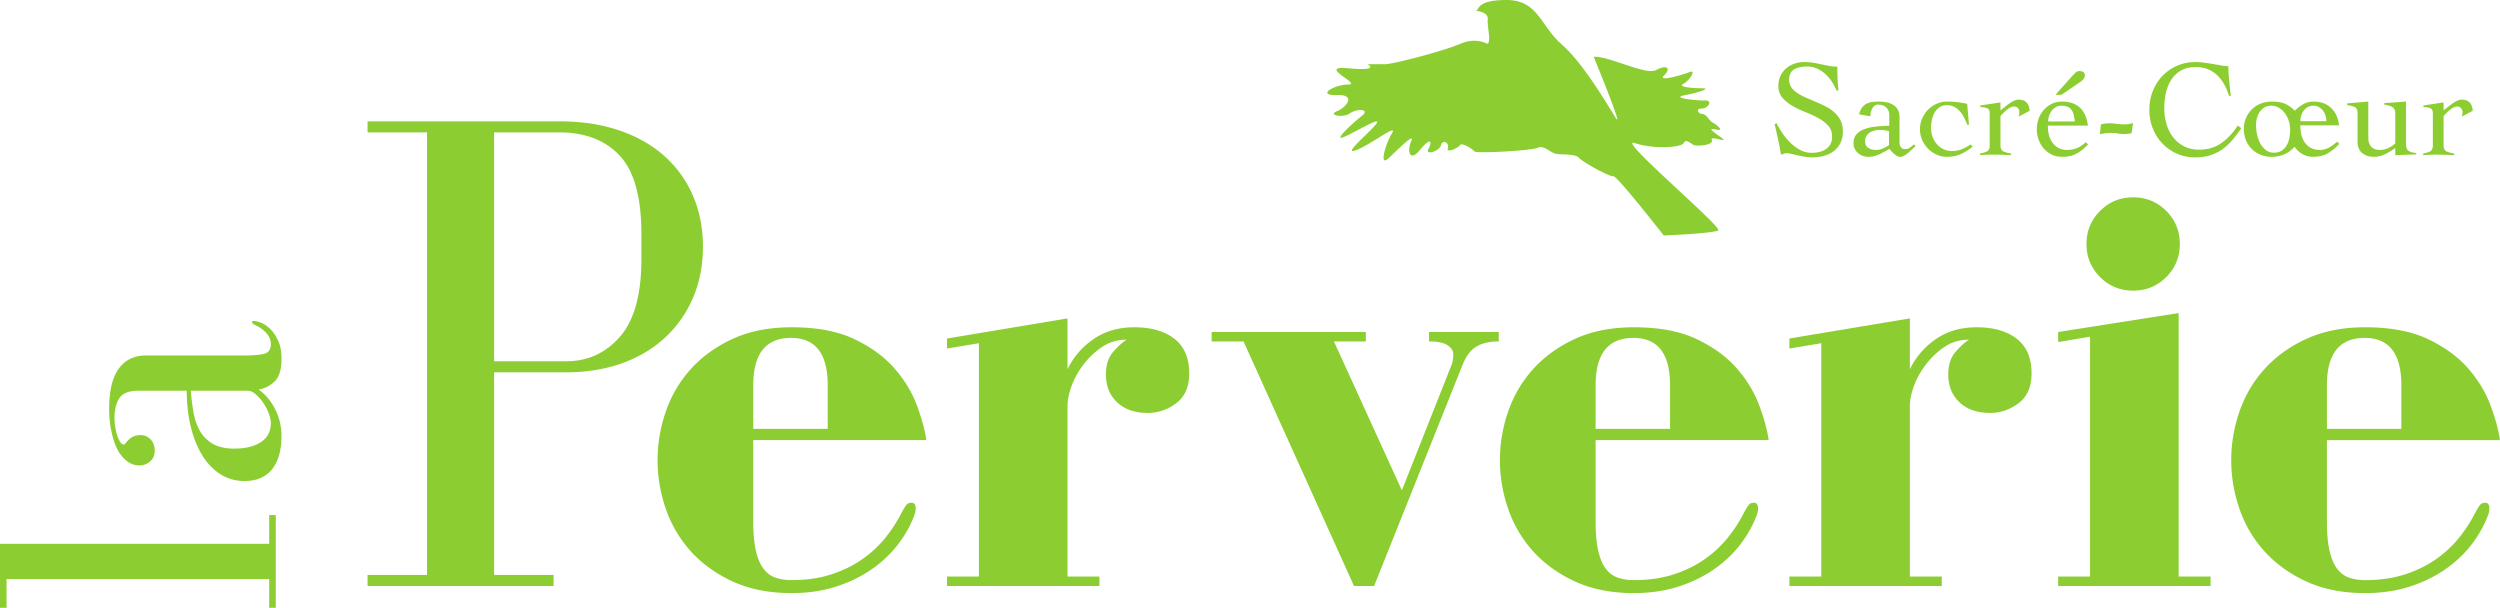 <svg xmlns="http://www.w3.org/2000/svg" width="987.126" height="240" viewBox="0 0 987.126 240"><path d="M365.77 173.776c-.624-4.198-1.906-8.863-3.849-13.995-1.946-5.13-4.897-9.95-8.863-14.46-3.965-4.51-9.213-8.317-15.744-11.43-6.53-3.108-14.775-4.665-24.724-4.665-8.863 0-16.6 1.516-23.208 4.548-6.61 3.033-12.128 6.998-16.56 11.896-4.432 4.898-7.737 10.496-9.913 16.793-2.18 6.299-3.265 12.713-3.265 19.244s1.085 12.945 3.265 19.242c2.176 6.298 5.48 11.895 9.913 16.794s9.95 8.863 16.56 11.895c6.608 3.032 14.345 4.548 23.208 4.548 6.217 0 11.932-.816 17.144-2.448 5.207-1.633 9.872-3.849 13.995-6.647 4.118-2.8 7.617-6.025 10.495-9.68 2.876-3.652 5.092-7.5 6.648-11.546.467-1.086.7-2.1.7-3.032 0-1.553-.547-2.333-1.633-2.333-.933 0-1.633.314-2.099.933-.466.623-1.09 1.633-1.866 3.032-1.713 3.423-3.849 6.728-6.415 9.913-2.566 3.19-5.637 6.028-9.213 8.514-3.578 2.49-7.66 4.472-12.245 5.947-4.589 1.48-9.76 2.216-15.511 2.216-2.332 0-4.431-.31-6.297-.933-1.866-.62-3.462-1.785-4.782-3.499-1.323-1.709-2.332-4.08-3.032-7.113-.7-3.032-1.05-6.88-1.05-11.546v-32.188h68.342zm-68.34-21.692c0-12.438 4.974-18.66 14.927-18.66 9.64 0 14.46 6.222 14.46 18.66v17.26H297.43v-17.26zm166.302-18.31c-3.89-3.032-9.177-4.548-15.861-4.548-6.22 0-11.586 1.557-16.094 4.666-4.512 3.112-7.93 7.077-10.263 11.895v-20.06l-47.581 7.931v3.965l12.595-2.099v92.132h-12.595v3.732h60.176v-3.732h-12.595v-67.408c0-2.332.543-4.975 1.633-7.93 1.086-2.953 2.683-5.792 4.781-8.513 2.1-2.719 4.549-5.016 7.347-6.881 2.8-1.866 5.985-2.8 9.563-2.8-1.712 1.09-3.498 2.723-5.364 4.899-1.866 2.18-2.799 5.132-2.799 8.863 0 4.512 1.476 8.164 4.432 10.963 2.952 2.798 6.997 4.198 12.128 4.198 4.042 0 7.774-1.282 11.197-3.848 3.418-2.566 5.13-6.492 5.13-11.78 0-6.064-1.945-10.612-5.83-13.645zm100.527 1.05c3.419 0 5.866.507 7.347 1.516 1.477 1.014 2.215 2.14 2.215 3.383 0 1.866-.233 3.345-.7 4.432l-19.591 49.447-26.823-58.778h12.594v-3.732h-60.876v3.732h12.595l43.616 96.564h7.93l34.987-87.467c1.4-3.419 3.227-5.791 5.482-7.114 2.251-1.32 5.168-1.983 8.747-1.983v-3.732h-27.523v3.732zm134.113 38.952c-.624-4.198-1.906-8.863-3.85-13.995-1.946-5.13-4.897-9.95-8.862-14.46-3.965-4.51-9.214-8.317-15.744-11.43-6.532-3.108-14.775-4.665-24.725-4.665-8.862 0-16.6 1.516-23.208 4.548-6.61 3.033-12.127 6.998-16.56 11.896-4.431 4.898-7.736 10.496-9.913 16.793-2.179 6.299-3.265 12.713-3.265 19.244s1.086 12.945 3.265 19.242c2.177 6.298 5.482 11.895 9.914 16.794 4.432 4.898 9.948 8.863 16.559 11.895 6.608 3.032 14.346 4.548 23.208 4.548 6.218 0 11.933-.816 17.144-2.448 5.208-1.633 9.873-3.849 13.996-6.647 4.118-2.8 7.616-6.025 10.494-9.68 2.877-3.652 5.092-7.5 6.65-11.546.464-1.086.7-2.1.7-3.032 0-1.553-.55-2.333-1.635-2.333-.933 0-1.633.314-2.098.933-.467.623-1.09 1.633-1.867 3.032-1.713 3.423-3.848 6.728-6.415 9.913-2.565 3.19-5.637 6.028-9.212 8.514-3.578 2.49-7.66 4.472-12.246 5.947-4.588 1.48-9.76 2.216-15.511 2.216-2.332 0-4.43-.31-6.297-.933-1.865-.62-3.461-1.785-4.782-3.499-1.323-1.709-2.333-4.08-3.032-7.113s-1.048-6.88-1.048-11.546v-32.188h68.34zm-68.34-21.692c0-12.438 4.974-18.66 14.926-18.66 9.64 0 14.462 6.222 14.462 18.66v17.26h-29.388v-17.26zm166.302-18.31c-3.888-3.032-9.176-4.548-15.861-4.548-6.22 0-11.585 1.557-16.094 4.666-4.511 3.112-7.93 7.077-10.262 11.895v-20.06l-47.581 7.931v3.965l12.594-2.099v92.132h-12.594v3.732h60.175v-3.732h-12.594v-67.408c0-2.332.542-4.975 1.632-7.93 1.087-2.953 2.683-5.792 4.782-8.513 2.1-2.719 4.548-5.016 7.347-6.881 2.8-1.866 5.984-2.8 9.562-2.8-1.71 1.09-3.497 2.723-5.364 4.899-1.865 2.18-2.798 5.132-2.798 8.863 0 4.512 1.475 8.164 4.432 10.963 2.952 2.798 6.997 4.198 12.127 4.198 4.042 0 7.774-1.282 11.197-3.848 3.418-2.566 5.132-6.492 5.132-11.78 0-6.064-1.946-10.612-5.832-13.645zm27.523-37.435c0 5.132 1.784 9.487 5.364 13.061 3.575 3.58 7.93 5.366 13.062 5.366s9.483-1.786 13.061-5.366c3.575-3.574 5.365-7.93 5.365-13.061s-1.79-9.483-5.365-13.062c-3.578-3.575-7.93-5.364-13.061-5.364s-9.487 1.789-13.062 5.364c-3.58 3.579-5.364 7.93-5.364 13.062zm36.384 27.29l-47.58 7.463v3.966l12.593-2.1v94.698H812.66v3.732h60.178v-3.732H860.24V123.629zM981.297 198.5c-.935 0-1.635.314-2.1.933-.465.623-1.088 1.633-1.865 3.032-1.712 3.423-3.848 6.728-6.415 9.913-2.567 3.19-5.637 6.028-9.214 8.514-3.578 2.49-7.66 4.472-12.244 5.947-4.59 1.48-9.76 2.216-15.511 2.216-2.333 0-4.432-.31-6.297-.933-1.867-.62-3.463-1.785-4.782-3.499-1.323-1.709-2.333-4.08-3.033-7.113-.7-3.032-1.05-6.88-1.05-11.546v-32.188h68.34c-.623-4.198-1.905-8.863-3.847-13.995-1.946-5.13-4.9-9.95-8.864-14.46-3.965-4.51-9.212-8.317-15.744-11.43-6.53-3.108-14.775-4.665-24.723-4.665-8.864 0-16.602 1.516-23.208 4.548-6.61 3.033-12.13 6.998-16.561 11.896-4.432 4.898-7.738 10.496-9.912 16.793-2.18 6.299-3.265 12.713-3.265 19.244s1.084 12.945 3.265 19.242c2.174 6.298 5.48 11.895 9.912 16.794s9.95 8.863 16.56 11.895c6.607 3.032 14.345 4.548 23.209 4.548 6.216 0 11.93-.816 17.143-2.448 5.207-1.633 9.872-3.849 13.994-6.647 4.119-2.8 7.618-6.025 10.499-9.68 2.872-3.652 5.09-7.5 6.647-11.546.465-1.086.7-2.1.7-3.032 0-1.553-.546-2.333-1.634-2.333zm-62.51-46.416c0-12.438 4.974-18.66 14.928-18.66 9.639 0 14.46 6.222 14.46 18.66v17.26h-29.388v-17.26zM273.6 117.664c2.636-6.097 3.958-12.876 3.958-20.342 0-7.278-1.322-13.968-3.958-20.069-2.641-6.097-6.417-11.332-11.332-15.7-4.915-4.37-10.88-7.736-17.884-10.103-7.01-2.364-14.881-3.55-23.619-3.55h-75.634v4.369h23.482v174.75h-23.482v4.369h73.45v-4.369h-23.483v-80.003h28.397c8.008 0 15.334-1.181 21.981-3.55 6.642-2.363 12.33-5.733 17.065-10.102 4.731-4.369 8.418-9.6 11.059-15.7zm-20.343-15.428c0 14.02-2.824 24.26-8.464 30.718-5.644 6.464-12.744 9.694-21.298 9.694h-28.397V52.269h25.667c10.192 0 18.157 3.05 23.892 9.147 5.734 6.101 8.6 16.43 8.6 30.991v9.83zM106.296 214.723H0V240h2.592v-11.343h103.704V240h2.593v-36.62h-2.593v11.343zm4.861-73.078c0-2.807-.433-5.157-1.296-7.048-.866-1.889-1.889-3.428-3.08-4.618-1.187-1.188-2.401-2.025-3.644-2.512-1.241-.486-2.188-.729-2.836-.729-.54 0-.81.162-.81.486 0 .324.432.704 1.296 1.134 1.838.866 3.322 1.945 4.455 3.24 1.135 1.297 1.703 2.702 1.703 4.214 0 2.162-.892 3.458-2.675 3.89-1.782.432-4.237.647-7.372.647H57.685c-4.643 0-8.236 1.73-10.775 5.185-2.537 3.458-3.808 8.75-3.808 15.88 0 3.35.352 6.563 1.053 9.641.704 3.08 1.648 5.59 2.836 7.535 2.268 3.459 4.97 5.185 8.101 5.185 1.514 0 2.892-.512 4.133-1.54 1.243-1.025 1.863-2.455 1.863-4.294 0-1.835-.54-3.321-1.62-4.455-1.079-1.135-2.43-1.701-4.051-1.701-.755 0-1.54.136-2.35.404-.81.271-1.593.785-2.35 1.54-.538.542-.916.972-1.134 1.296-.214.324-.486.486-.81.486-.43 0-.863-.324-1.296-.972-.43-.649-.81-1.459-1.135-2.43-.323-.973-.592-2.08-.81-3.322a21.292 21.292 0 0 1-.323-3.646c0-3.347.648-5.996 1.943-7.94 1.297-1.945 3.783-2.917 7.455-2.917h19.12c0 4.97.513 9.616 1.539 13.935 1.028 4.322 2.511 8.102 4.456 11.342 1.944 3.242 4.35 5.78 7.21 7.616 2.864 1.84 6.077 2.756 9.642 2.756 2.593 0 4.835-.459 6.725-1.378 1.89-.916 3.402-2.188 4.537-3.808 1.134-1.62 1.969-3.483 2.511-5.59.54-2.107.81-4.347.81-6.725 0-2.483-.298-4.724-.89-6.724-.597-1.998-1.353-3.78-2.27-5.347-.916-1.565-1.889-2.889-2.916-3.97-1.026-1.078-2.025-1.945-2.998-2.592 2.268-.325 4.35-1.35 6.238-3.08 1.89-1.727 2.836-4.752 2.836-9.074zm-7.21 17.419a19.552 19.552 0 0 1 2.187 4.214c.542 1.458.81 2.673.81 3.645 0 3.35-1.296 5.89-3.888 7.616-2.594 1.73-6.102 2.592-10.533 2.592-3.564 0-6.426-.647-8.588-1.944-2.16-1.297-3.833-2.998-5.023-5.105-1.187-2.105-2.026-4.536-2.511-7.29a85.38 85.38 0 0 1-1.054-8.508H97.87c.972 0 2 .461 3.079 1.378 1.081.919 2.081 2.053 2.998 3.402zM527.74 37.519c8.116-.267 3.84 4.945.098 6.415-3.742 1.47 2.405 2.806 5.212.801 2.806-2.004 8.151-1.71 4.677 1.016-3.475 2.726-11.76 10.344-7.083 8.34 4.677-2.005 15.502-8.687 12.696-5.08s-13.631 12.43-7.885 10.291c5.746-2.138 16.705-10.825 14.166-6.682-2.54 4.143-5.346 13.765-1.203 9.756 4.143-4.01 10.424-10.157 8.82-6.682-1.604 3.474-.935 8.82 3.475 3.474 4.41-5.345 4.81-3.207 3.34-.4-1.47 2.806 4.277.935 4.945-1.47.668-2.406 3.341-.936 2.673 1.202-.668 2.138 4.009 0 4.81-1.203.803-1.202 5.213 1.738 5.747 2.54.535.801 22.05-.268 24.857-1.47 2.806-1.203 4.944 2.004 7.484 2.405s7.35-.134 8.953 1.604c1.604 1.737 12.028 7.483 13.498 7.216 1.47-.267 19.912 23.387 19.912 23.387s19.645-.802 21.516-2.005c1.87-1.203-40.626-37.018-33.009-34.478 7.617 2.539 18.576 1.737 19.377 0 .802-1.738 2.406-.134 3.742.668 1.337.802 8.286.133 7.35-1.871-.935-2.005 6.95 1.425 4.01-.757-2.94-2.183-6.281-4.321-2.406-3.386 3.876.936-.134-2.272-1.336-2.806-1.203-.535-2.406-3.341-4.01-3.341-1.603 0-2.806-2.138-.267-2.138 2.54 0 4.678-3.341 1.203-3.208-3.475.134-13.364-1.069-8.152-2.004 5.212-.936 11.092-2.807 7.083-2.807s-9.756-.534-7.35-1.737c2.405-1.203 5.212-5.747 2.539-4.677-2.673 1.069-13.097 4.142-10.156 1.336 2.94-2.806 1.069-4.41-3.074-2.138-4.143 2.272-18.309-5.48-24.723-5.212 0 0 12.428 30.202 8.553 23.921-3.876-6.28-12.963-21.65-21.249-28.866C608.288 10.257 607.353 0 594.79 0c-12.562 0-10.29 4.243-12.294 4.243 0 0 5.211.267 4.944 3.341s1.47 8.82-.133 9.756c0 0-4.41-2.807-10.825 0-6.415 2.806-26.46 8.018-29.668 8.018H540s5.212 2.806-7.618 1.604c-12.829-1.203 5.613 6.414 0 6.414s-12.758 4.41-4.641 4.143zm182.03 23.808c.908.207 1.855.395 2.836.564.983.169 1.928.255 2.836.255 1.673 0 3.247-.202 4.72-.601 1.472-.4 2.76-1.018 3.871-1.854 1.109-.837 1.99-1.9 2.646-3.191.654-1.29.981-2.827.981-4.608 0-1.673-.3-3.11-.9-4.31-.6-1.2-1.4-2.253-2.399-3.163a15.795 15.795 0 0 0-3.408-2.345 59.583 59.583 0 0 0-3.9-1.828 936.894 936.894 0 0 1-3.9-1.663 22.018 22.018 0 0 1-3.409-1.8c-1.001-.654-1.8-1.409-2.401-2.263-.599-.854-.9-1.863-.9-3.028 0-1.963.663-3.326 1.992-4.09 1.327-.763 3.026-1.145 5.1-1.145 1.418 0 2.727.272 3.926.819 1.2.545 2.29 1.263 3.273 2.154a15.565 15.565 0 0 1 2.59 3.053 20.535 20.535 0 0 1 1.828 3.464h.763a58.032 58.032 0 0 1-.354-4.663 135.125 135.125 0 0 1-.083-4.772c-1.164 0-2.254-.1-3.271-.3-1.02-.2-2.056-.41-3.11-.628a74.514 74.514 0 0 0-3.137-.6c-1.072-.181-2.282-.272-3.627-.272a11.5 11.5 0 0 0-3.898.653 9.825 9.825 0 0 0-3.218 1.88 8.967 8.967 0 0 0-2.21 2.967c-.545 1.162-.818 2.45-.818 3.866 0 1.889.528 3.45 1.581 4.684 1.054 1.235 2.365 2.306 3.929 3.214a37.828 37.828 0 0 0 5.1 2.45 45.7 45.7 0 0 1 5.099 2.369c1.562.853 2.87 1.85 3.926 2.995 1.054 1.143 1.582 2.569 1.582 4.275 0 1.199-.218 2.206-.655 3.022a5.501 5.501 0 0 1-1.772 1.989c-.747.507-1.608.88-2.591 1.115-.982.237-1.999.354-3.055.354a9.4 9.4 0 0 1-4.553-1.14c-1.4-.76-2.683-1.71-3.846-2.85s-2.209-2.397-3.135-3.772a39.4 39.4 0 0 1-2.373-3.964l-.71.38c.473 2.063.928 4.081 1.363 6.053.437 1.973.82 3.992 1.147 6.057.399-.145.781-.281 1.145-.41.362-.126.745-.19 1.145-.19.437 0 1.028.085 1.772.254l2.482.564zm23.888-.873a5.903 5.903 0 0 0 1.881 1.09c.71.255 1.447.383 2.21.383 1.38 0 2.799-.328 4.255-.982a25.23 25.23 0 0 0 3.927-2.182c.252.255.544.565.871.928.328.364.682.709 1.064 1.036.383.327.773.608 1.174.845.398.237.78.355 1.145.355.546 0 1.098-.156 1.662-.464.565-.309 1.119-.69 1.665-1.145.544-.454 1.062-.928 1.554-1.418s.918-.918 1.282-1.282l-.546-.6c-.51.401-1.046.81-1.608 1.227a3.163 3.163 0 0 1-1.936.628c-.765 0-1.329-.263-1.691-.791-.364-.527-.546-1.136-.546-1.827v-10.09c0-1.128-.227-2.081-.682-2.864a5.44 5.44 0 0 0-1.8-1.882 7.665 7.665 0 0 0-2.509-1.009c-.926-.2-1.863-.3-2.81-.3-.98 0-1.907.046-2.78.136-.873.092-1.655.31-2.345.656-.692.346-1.3.854-1.827 1.526-.528.673-.936 1.574-1.228 2.7l4.473.819c0-1.2.273-2.273.817-3.219.546-.944 1.29-1.418 2.237-1.418 1.273 0 2.327.364 3.164 1.092.835.727 1.254 1.763 1.254 3.108v4.145c-1.71.037-3.408.136-5.1.3s-3.2.482-4.527.955-2.409 1.155-3.244 2.045c-.838.89-1.256 2.082-1.256 3.572 0 .838.163 1.582.491 2.236s.765 1.22 1.309 1.691zm3.3-6.736a4.445 4.445 0 0 1 1.336-1.39 5.68 5.68 0 0 1 1.855-.791 8.944 8.944 0 0 1 2.072-.246c1.236 0 2.455.164 3.655.492v5.508c-.437.327-1.137.728-2.1 1.2-.965.473-2.027.71-3.19.71-1.056 0-2.01-.265-2.864-.792-.856-.527-1.283-1.409-1.283-2.646 0-.799.172-1.48.518-2.045zm24.326 4.99a11.042 11.042 0 0 0 3.382 2.346 9.785 9.785 0 0 0 4.064.873c1.962 0 3.736-.337 5.318-1.01s3.19-1.68 4.827-3.027l-.765-.871a17.616 17.616 0 0 1-3.435 1.88c-1.2.491-2.474.737-3.819.737-1.272 0-2.427-.246-3.463-.736s-1.918-1.163-2.644-2.018a9.473 9.473 0 0 1-1.691-2.918 9.893 9.893 0 0 1-.6-3.437c0-1.054.117-2.117.353-3.19.237-1.072.601-2.036 1.093-2.89a6.277 6.277 0 0 1 1.935-2.1c.8-.546 1.762-.818 2.891-.818 1.127 0 2.118.236 2.972.709a8.301 8.301 0 0 1 2.237 1.799 11.377 11.377 0 0 1 1.636 2.482 41.23 41.23 0 0 1 1.226 2.754h.656l-.71-8.29a56.169 56.169 0 0 0-3.818-.628 33.22 33.22 0 0 0-4.199-.244 9.8 9.8 0 0 0-4.064.872 11.077 11.077 0 0 0-3.382 2.345 11.497 11.497 0 0 0-2.318 3.464 10.43 10.43 0 0 0-.872 4.227c0 1.49.291 2.9.872 4.227a11.467 11.467 0 0 0 2.318 3.463zm25.387 2.346a123.216 123.216 0 0 1 7.363.219v-.655c-1.382-.218-2.417-.519-3.11-.9-.69-.382-1.035-1.173-1.035-2.373V45.783c.328-.328.7-.71 1.119-1.146.416-.436.863-.845 1.335-1.227a8.25 8.25 0 0 1 1.472-.955 3.397 3.397 0 0 1 1.528-.381c.619 0 1.11.227 1.472.682.364.455.546.936.546 1.445 0 .436-.036.79-.109 1.064-.073.272-.145.536-.218.79l4.363-2.29c-.073-1.382-.463-2.463-1.171-3.246-.71-.782-1.774-1.172-3.192-1.172-.62 0-1.255.163-1.908.49-.655.328-1.3.719-1.938 1.173a29.64 29.64 0 0 0-1.798 1.392c-.564.472-1.064.854-1.501 1.145v-3.11l-7.962 1.201v.654c.981 0 1.845.128 2.59.382.746.255 1.118.927 1.118 2.017v12.654c0 1.2-.328 1.99-.981 2.373-.656.381-1.6.682-2.836.9v.655a56.675 56.675 0 0 1 2.427-.164c.781-.037 1.59-.055 2.426-.055zm33.215-.381c1.563-.837 3.09-2.054 4.581-3.654l-.926-.873c-1.056 1.055-2.2 1.826-3.437 2.318-1.236.49-2.617.736-4.145.736-.728 0-1.519-.145-2.372-.437-.854-.29-1.655-.799-2.4-1.527-.746-.726-1.363-1.708-1.854-2.945-.492-1.235-.737-2.8-.737-4.69h15.817c-.4-3.2-1.473-5.581-3.218-7.146-1.744-1.562-4.054-2.344-6.927-2.344-1.563 0-2.963.31-4.2.926a10.056 10.056 0 0 0-3.163 2.455c-.872 1.018-1.535 2.182-1.99 3.49s-.682 2.655-.682 4.037a12.2 12.2 0 0 0 .682 4.035 10.724 10.724 0 0 0 1.99 3.49A10.027 10.027 0 0 0 810.07 61c1.236.618 2.636.927 4.2.927 2.182 0 4.053-.419 5.617-1.254zM809.059 45.81a6.627 6.627 0 0 1 1.038-2.018c.453-.6 1-1.091 1.635-1.472a4.007 4.007 0 0 1 2.101-.574c1.018 0 1.853.137 2.509.41a3.765 3.765 0 0 1 1.582 1.2c.398.527.69 1.182.871 1.964s.328 1.662.437 2.644h-10.526c0-.69.117-1.409.353-2.154zm12.572-13.609c.437-.29.81-.662 1.12-1.117.307-.454.462-.881.462-1.282 0-1.163-.746-1.745-2.235-1.745-.51 0-.991.209-1.446.627-.455.418-.991.974-1.608 1.663l-6.328 7.09h2.4l7.635-5.236zm12.382 20.29c.617 0 1.354.073 2.21.218.853.147 1.717.218 2.588.218.945 0 1.892-.109 2.836-.326l.601-4.037c-1.09.364-2.255.545-3.491.545-1.018 0-2.017-.071-3-.217a20.416 20.416 0 0 0-3-.219c-.981 0-2.053.146-3.216.436l-.383 3.928c.8-.219 1.6-.363 2.4-.436a27.06 27.06 0 0 1 2.455-.11zm50.94-1.854l-1.364-1.09c-1.891 2.945-4.062 5.272-6.517 6.98-2.454 1.71-5.373 2.564-8.753 2.564-2.256 0-4.246-.445-5.974-1.336-1.727-.891-3.161-2.082-4.308-3.573-1.145-1.49-2.01-3.227-2.59-5.208-.582-1.982-.874-4.064-.874-6.246s.227-4.254.682-6.217c.455-1.964 1.181-3.69 2.183-5.181 1-1.491 2.282-2.674 3.845-3.545 1.562-.873 3.471-1.31 5.727-1.31 1.744 0 3.317.282 4.717.845 1.4.565 2.636 1.356 3.708 2.373 1.072 1.019 2 2.218 2.781 3.6a20.977 20.977 0 0 1 1.884 4.527h.762a74.907 74.907 0 0 1-.327-2.7c-.11-1.036-.217-2.09-.326-3.163a65.73 65.73 0 0 1-.247-3.137 50.527 50.527 0 0 1-.08-2.672 20.806 20.806 0 0 1-2.974-.328c-1-.18-2.035-.363-3.107-.545a121.764 121.764 0 0 0-3.356-.518 27.024 27.024 0 0 0-3.763-.245c-2.437 0-4.745.463-6.926 1.39a17.686 17.686 0 0 0-5.727 3.873c-1.636 1.655-2.937 3.636-3.9 5.945-.965 2.31-1.446 4.846-1.446 7.608 0 2.764.481 5.3 1.446 7.609.963 2.309 2.264 4.29 3.9 5.945a17.668 17.668 0 0 0 5.727 3.872c2.18.927 4.489 1.392 6.926 1.392 2.144 0 4.072-.255 5.782-.764a17.218 17.218 0 0 0 4.745-2.236 20.849 20.849 0 0 0 4.036-3.6c1.236-1.419 2.472-3.054 3.708-4.91zm4.256 8.29a10.533 10.533 0 0 0 3.463 2.21c1.327.526 2.755.79 4.282.79 3.708 0 6.726-1.327 9.054-3.982a9.09 9.09 0 0 0 3.107 2.89 8.112 8.112 0 0 0 4.093 1.092c2.29 0 4.225-.446 5.807-1.336 1.582-.891 3.136-2.154 4.663-3.79l-.872-.874c-.872.837-1.891 1.591-3.055 2.264a7.481 7.481 0 0 1-3.817 1.01 8.135 8.135 0 0 1-2.781-.492c-.91-.327-1.72-.863-2.427-1.61-.71-.744-1.291-1.735-1.746-2.972-.455-1.235-.682-2.781-.682-4.635h15.27c-.29-2.836-1.316-5.109-3.08-6.818-1.764-1.709-4.082-2.563-6.955-2.563-1.527 0-2.88.335-4.062 1.008-1.183.674-2.3 1.536-3.356 2.591a18.586 18.586 0 0 0-2.1-1.745 9.31 9.31 0 0 0-2.099-1.118 10.548 10.548 0 0 0-2.29-.573 20.055 20.055 0 0 0-2.672-.163c-1.527 0-2.955.264-4.282.79-1.327.528-2.482 1.264-3.463 2.21s-1.764 2.09-2.345 3.435c-.583 1.346-.874 2.836-.874 4.473 0 1.635.291 3.127.874 4.472.58 1.346 1.363 2.49 2.345 3.436zm19.417-13.253a6.21 6.21 0 0 1 .98-1.964 5.25 5.25 0 0 1 1.61-1.418c.636-.363 1.373-.546 2.208-.546.837 0 1.574.183 2.209.546a5.235 5.235 0 0 1 1.61 1.418 6.21 6.21 0 0 1 .981 1.964c.219.728.328 1.454.328 2.181h-10.254c0-.727.11-1.453.328-2.181zm-17.482.982c.237-.909.601-1.727 1.09-2.455a5.98 5.98 0 0 1 1.856-1.773c.744-.454 1.644-.682 2.7-.682 1.163 0 2.21.292 3.136.873a8.253 8.253 0 0 1 2.346 2.209 10.55 10.55 0 0 1 1.473 3c.344 1.11.518 2.19.518 3.246 0 1.2-.11 2.354-.328 3.463-.219 1.11-.583 2.091-1.09 2.945a5.967 5.967 0 0 1-1.99 2.045c-.82.51-1.811.764-2.975.764-1.308 0-2.409-.364-3.299-1.09-.892-.728-1.618-1.637-2.182-2.729a13.303 13.303 0 0 1-1.226-3.545c-.255-1.272-.383-2.454-.383-3.545 0-.908.118-1.817.354-2.726zm39.733-2.02v11.291c0 2.037.62 3.545 1.855 4.527 1.236.982 2.727 1.473 4.473 1.473 1.636 0 3.153-.346 4.553-1.037 1.4-.69 2.735-1.508 4.01-2.453v2.836c1.344-.074 2.716-.129 4.118-.164 1.398-.037 2.79-.09 4.17-.164V60.4c-1.271-.073-2.263-.336-2.97-.791-.71-.454-1.065-1.373-1.065-2.754V40.11l-8.562.6v.6c.98.145 1.762.336 2.344.572.583.236 1.018.51 1.309.818.291.31.473.663.546 1.064.073.4.11.836.11 1.309v11.508c-.547.619-1.392 1.21-2.537 1.773s-2.3.845-3.463.845c-1.528 0-2.683-.417-3.464-1.255-.782-.835-1.173-2.018-1.173-3.545V40.11l-8.344.71v.709c1.527.182 2.591.472 3.19.873.6.4.9 1.145.9 2.235zm30.76 16.418a123.216 123.216 0 0 1 7.363.219v-.655c-1.382-.218-2.418-.519-3.11-.9-.69-.382-1.035-1.173-1.035-2.373V45.783c.327-.328.7-.71 1.118-1.146.417-.436.864-.845 1.336-1.227.473-.381.964-.7 1.472-.955a3.396 3.396 0 0 1 1.527-.381c.62 0 1.11.227 1.473.682.364.455.546.936.546 1.445 0 .436-.036.79-.109 1.064-.073.272-.146.536-.218.79l4.363-2.29c-.073-1.382-.463-2.463-1.171-3.246-.71-.782-1.774-1.172-3.192-1.172-.62 0-1.255.163-1.908.49-.655.328-1.3.719-1.938 1.173-.635.455-1.236.92-1.798 1.392-.565.472-1.064.854-1.501 1.145v-3.11l-7.962 1.201v.654c.981 0 1.845.128 2.59.382.746.255 1.118.927 1.118 2.017v12.654c0 1.2-.328 1.99-.981 2.373-.656.381-1.6.682-2.836.9v.655a56.677 56.677 0 0 1 2.427-.164c.78-.037 1.59-.055 2.425-.055z" fill="#8cce31"/></svg>